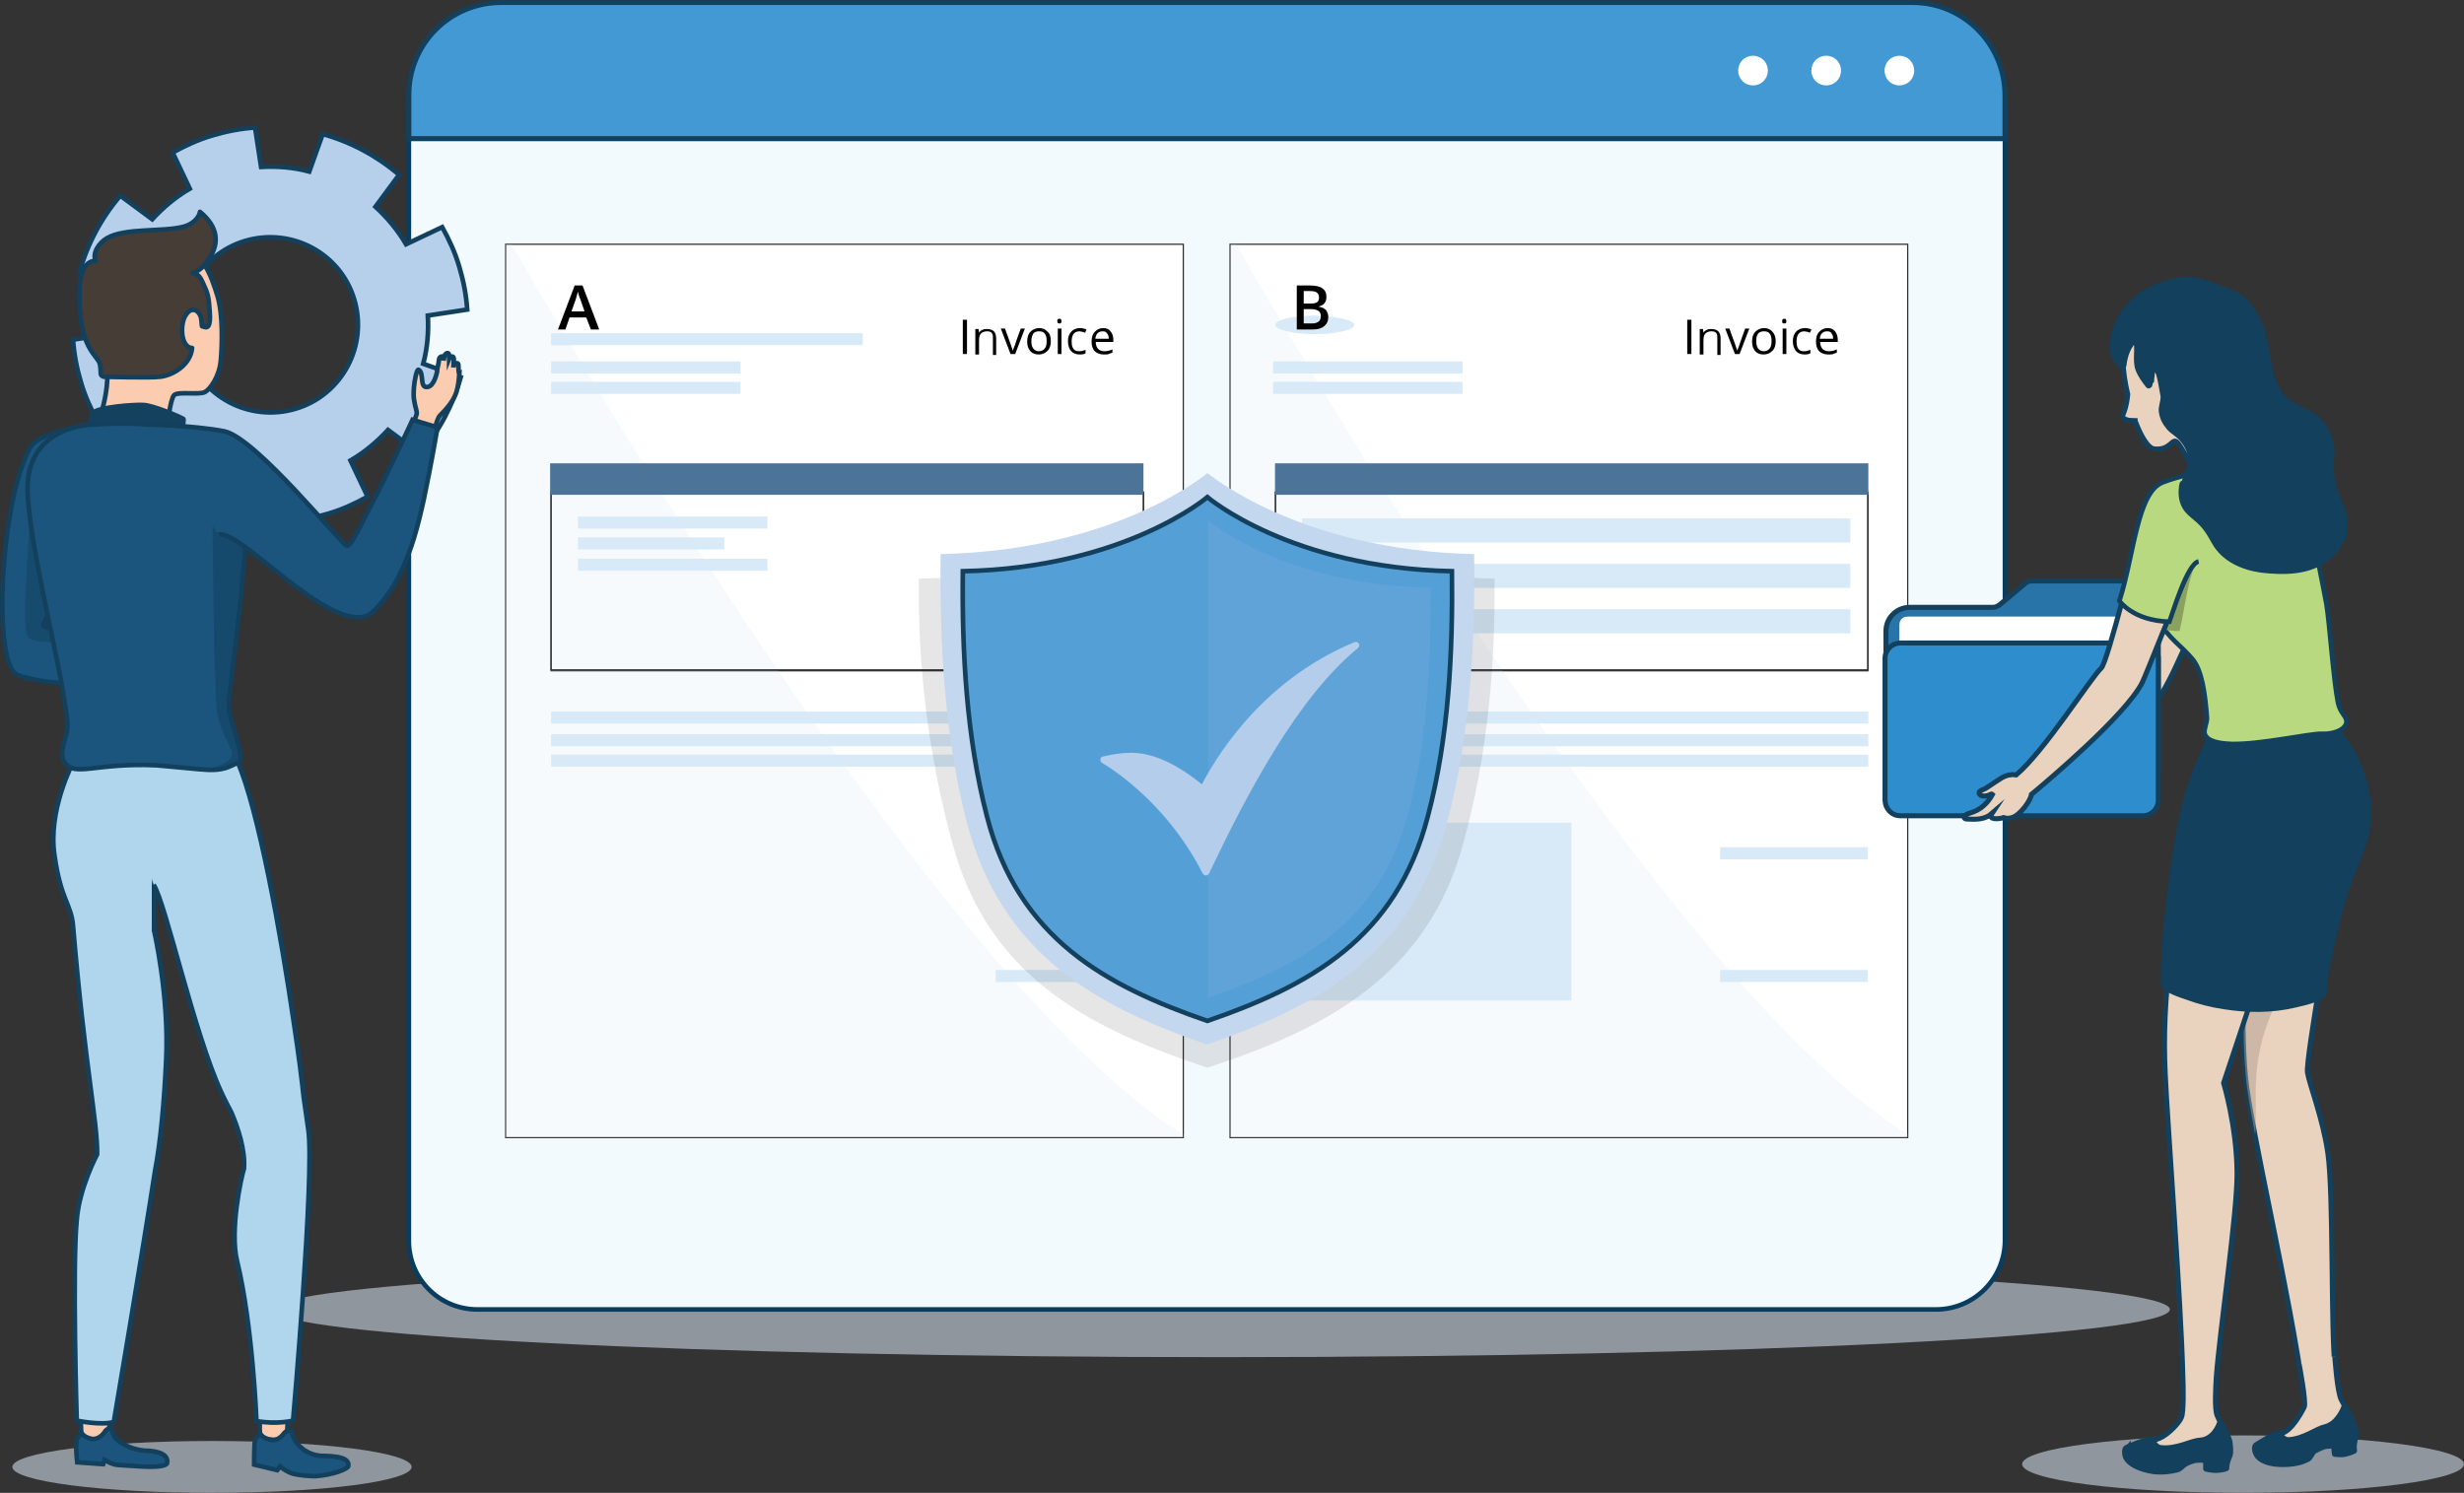 <?xml version="1.0" encoding="UTF-8" standalone="no"?>
<!-- Generator: Adobe Illustrator 23.0.0, SVG Export Plug-In . SVG Version: 6.00 Build 0)  -->

<svg
   xmlns:dc="http://purl.org/dc/elements/1.1/"
   xmlns:cc="http://creativecommons.org/ns#"
   xmlns:rdf="http://www.w3.org/1999/02/22-rdf-syntax-ns#"
   xmlns:svg="http://www.w3.org/2000/svg"
   xmlns="http://www.w3.org/2000/svg"
   xmlns:sodipodi="http://sodipodi.sourceforge.net/DTD/sodipodi-0.dtd"
   xmlns:inkscape="http://www.inkscape.org/namespaces/inkscape"
   version="1.1"
   id="Layer_1"
   x="0px"
   y="0px"
   viewBox="0 0 531.97 322.341"
   enable-background="new 0 0 532.1 322.4"
   xml:space="preserve"
   sodipodi:docname="upload_identitas.svg"
   width="531.97"
   height="322.341"
   inkscape:version="0.92.3 (2405546, 2018-03-11)"><rect x="0" y="0" width="531.97" height="322.341" fill="#333333" stroke="none"/><defs
   id="defs226" /><sodipodi:namedview
   pagecolor="#ffffff"
   bordercolor="#666666"
   borderopacity="1"
   objecttolerance="10"
   gridtolerance="10"
   guidetolerance="10"
   inkscape:pageopacity="0"
   inkscape:pageshadow="2"
   inkscape:window-width="1920"
   inkscape:window-height="1007"
   id="namedview224"
   showgrid="false"
   fit-margin-top="0"
   fit-margin-left="0"
   fit-margin-right="0"
   fit-margin-bottom="0"
   inkscape:zoom="1.1651946"
   inkscape:cx="260.5163"
   inkscape:cy="164.36646"
   inkscape:window-x="-9"
   inkscape:window-y="-9"
   inkscape:window-maximized="1"
   inkscape:current-layer="Layer_1" />

<g
   transform="translate(-57.43,-124.159)"
   id="g251"><g
     id="g134"><path
       style="opacity:0.55;fill:#dae7f6"
       inkscape:connector-curvature="0"
       d="m 525.9,406.9 c 0,5.7 -91.7,10.3 -204.8,10.3 -113.1,0 -204.8,-4.6 -204.8,-10.3 0,-5.7 91.7,-10.3 204.8,-10.3 113.1,0 204.8,4.6 204.8,10.3 z"
       id="path2-3" /><path
       style="fill:#f3fafe;stroke:#083d5f;stroke-miterlimit:10"
       inkscape:connector-curvature="0"
       stroke-miterlimit="10"
       d="M 475.4,406.9 H 160.5 c -8.2,0 -14.8,-6.6 -14.8,-14.8 V 148.6 c 0,-13.2 10.7,-23.9 23.9,-23.9 h 296.8 c 13.2,0 23.9,10.7 23.9,23.9 v 243.5 c -0.1,8.2 -6.7,14.8 -14.9,14.8 z"
       id="path4-5" /><path
       style="fill:#4399d4;stroke:#12405d;stroke-width:1.083;stroke-miterlimit:10"
       inkscape:connector-curvature="0"
       stroke-miterlimit="10"
       d="M 470.4,124.7 H 165.6 c -11,0 -19.9,8.9 -19.9,19.9 v 9.5 h 344.6 v -9.5 c -0.1,-11 -9,-19.9 -19.9,-19.9 z"
       id="path6-1" /><g
       id="g14-2"><path
         style="fill:#ffffff"
         inkscape:connector-curvature="0"
         d="m 439.1,139.4 c 0,1.8 -1.4,3.2 -3.2,3.2 -1.8,0 -3.2,-1.4 -3.2,-3.2 0,-1.8 1.4,-3.2 3.2,-3.2 1.8,0 3.2,1.4 3.2,3.2 z"
         id="path8-8" /><path
         style="fill:#ffffff"
         inkscape:connector-curvature="0"
         d="m 454.9,139.4 c 0,1.8 -1.4,3.2 -3.2,3.2 -1.8,0 -3.2,-1.4 -3.2,-3.2 0,-1.8 1.4,-3.2 3.2,-3.2 1.8,0 3.2,1.4 3.2,3.2 z"
         id="path10-0" /><path
         style="fill:#ffffff"
         inkscape:connector-curvature="0"
         d="m 470.7,139.4 c 0,1.8 -1.4,3.2 -3.2,3.2 -1.8,0 -3.2,-1.4 -3.2,-3.2 0,-1.8 1.4,-3.2 3.2,-3.2 1.8,0 3.2,1.4 3.2,3.2 z"
         id="path12-8" /></g><g
       id="g132"><g
         id="g130"><g
           id="g70"><rect
             style="fill:#ffffff;stroke:#2c2d2d;stroke-width:0.268;stroke-miterlimit:10"
             x="166.6"
             y="176.9"
             stroke-miterlimit="10"
             width="146.3"
             height="192.9"
             id="rect16-8" /><rect
             style="fill:#d8eaf8"
             x="176.4"
             y="196.1"
             width="67.3"
             height="2.6"
             id="rect18-1" /><rect
             style="fill:#d8eaf8"
             x="176.4"
             y="202.2"
             width="40.9"
             height="2.6"
             id="rect20-3" /><rect
             style="fill:#d8eaf8"
             x="176.4"
             y="206.6"
             width="40.9"
             height="2.6"
             id="rect22-0" /><rect
             style="fill:#d8eaf8"
             x="176.4"
             y="277.8"
             width="127.9"
             height="2.6"
             id="rect24-0" /><rect
             style="fill:#d8eaf8"
             x="176.4"
             y="282.7"
             width="127.9"
             height="2.6"
             id="rect26-0" /><rect
             style="fill:#d8eaf8"
             x="272.4"
             y="307.1"
             width="31.9"
             height="2.6"
             id="rect28-3" /><rect
             style="fill:#d8eaf8"
             x="272.4"
             y="333.6"
             width="31.9"
             height="2.6"
             id="rect30-4" /><rect
             style="fill:#d8eaf8"
             x="176.4"
             y="287.1"
             width="127.9"
             height="2.6"
             id="rect32-4" /><rect
             style="fill:#ffffff;stroke:#2c2d2d;stroke-width:0.267;stroke-miterlimit:10"
             x="176.4"
             y="230.5"
             stroke-miterlimit="10"
             width="127.9"
             height="38.5"
             id="rect34-8" /><g
             id="g50-6"><path
               style="fill:#010101"
               inkscape:connector-curvature="0"
               d="m 265.3,200.6 v -7.4 h 0.9 v 7.4 z"
               id="path36" /><path
               style="fill:#010101"
               inkscape:connector-curvature="0"
               d="M 271.8,200.6 V 197 c 0,-0.5 -0.1,-0.8 -0.3,-1 -0.2,-0.2 -0.5,-0.3 -1,-0.3 -0.6,0 -1,0.2 -1.3,0.5 -0.3,0.3 -0.4,0.8 -0.4,1.6 v 2.9 H 268 v -5.5 h 0.7 l 0.1,0.8 v 0 c 0.2,-0.3 0.4,-0.5 0.7,-0.6 0.3,-0.2 0.7,-0.2 1,-0.2 0.7,0 1.2,0.2 1.5,0.5 0.3,0.3 0.5,0.8 0.5,1.5 v 3.6 h -0.7 z"
               id="path38-3" /><path
               style="fill:#010101"
               inkscape:connector-curvature="0"
               d="m 275.6,200.6 -2.1,-5.5 h 0.9 l 1.2,3.3 c 0.3,0.8 0.4,1.3 0.5,1.5 v 0 c 0,-0.2 0.2,-0.5 0.4,-1.1 0.2,-0.6 0.6,-1.8 1.3,-3.7 h 0.9 l -2.1,5.5 z"
               id="path40" /><path
               style="fill:#010101"
               inkscape:connector-curvature="0"
               d="m 284.3,197.8 c 0,0.9 -0.2,1.6 -0.7,2.1 -0.5,0.5 -1.1,0.8 -1.9,0.8 -0.5,0 -0.9,-0.1 -1.3,-0.3 -0.4,-0.2 -0.7,-0.6 -0.9,-1 -0.2,-0.4 -0.3,-0.9 -0.3,-1.5 0,-0.9 0.2,-1.6 0.7,-2.1 0.5,-0.5 1.1,-0.8 1.9,-0.8 0.8,0 1.4,0.3 1.8,0.8 0.5,0.4 0.7,1.1 0.7,2 z m -4.2,0 c 0,0.7 0.1,1.2 0.4,1.6 0.3,0.4 0.7,0.6 1.2,0.6 0.5,0 1,-0.2 1.3,-0.6 0.3,-0.4 0.4,-0.9 0.4,-1.6 0,-0.7 -0.1,-1.2 -0.4,-1.6 -0.3,-0.4 -0.7,-0.5 -1.3,-0.5 -0.5,0 -1,0.2 -1.2,0.5 -0.2,0.4 -0.4,0.9 -0.4,1.6 z"
               id="path42" /><path
               style="fill:#010101"
               inkscape:connector-curvature="0"
               d="m 285.7,193.5 c 0,-0.2 0,-0.3 0.1,-0.4 0.1,-0.1 0.2,-0.1 0.4,-0.1 0.1,0 0.3,0 0.3,0.1 0,0.1 0.1,0.2 0.1,0.4 0,0.2 0,0.3 -0.1,0.4 -0.1,0.1 -0.2,0.1 -0.3,0.1 -0.1,0 -0.3,0 -0.4,-0.1 0,0 -0.1,-0.2 -0.1,-0.4 z m 0.9,7.1 h -0.8 v -5.5 h 0.8 z"
               id="path44" /><path
               style="fill:#010101"
               inkscape:connector-curvature="0"
               d="m 290.6,200.7 c -0.8,0 -1.4,-0.2 -1.9,-0.7 -0.4,-0.5 -0.7,-1.2 -0.7,-2.1 0,-0.9 0.2,-1.6 0.7,-2.1 0.4,-0.5 1.1,-0.8 1.9,-0.8 0.3,0 0.5,0 0.8,0.1 0.3,0.1 0.5,0.1 0.6,0.2 l -0.3,0.7 c -0.2,-0.1 -0.4,-0.1 -0.6,-0.2 -0.2,0 -0.4,-0.1 -0.6,-0.1 -1.1,0 -1.7,0.7 -1.7,2.2 0,0.7 0.1,1.2 0.4,1.6 0.3,0.4 0.7,0.5 1.2,0.5 0.5,0 0.9,-0.1 1.4,-0.3 v 0.7 c -0.1,0.2 -0.6,0.3 -1.2,0.3 z"
               id="path46" /><path
               style="fill:#010101"
               inkscape:connector-curvature="0"
               d="m 295.7,200.7 c -0.8,0 -1.5,-0.3 -1.9,-0.7 -0.5,-0.5 -0.7,-1.2 -0.7,-2.1 0,-0.9 0.2,-1.6 0.7,-2.1 0.5,-0.5 1,-0.8 1.8,-0.8 0.7,0 1.2,0.2 1.6,0.7 0.4,0.5 0.6,1.1 0.6,1.8 V 198 H 294 c 0,0.7 0.2,1.1 0.5,1.5 0.3,0.3 0.8,0.5 1.3,0.5 0.6,0 1.2,-0.1 1.8,-0.4 v 0.7 c -0.3,0.1 -0.6,0.2 -0.8,0.3 -0.2,0.1 -0.7,0.1 -1.1,0.1 z m -0.2,-5 c -0.4,0 -0.8,0.1 -1.1,0.4 -0.3,0.3 -0.4,0.7 -0.5,1.2 h 2.9 c 0,-0.5 -0.1,-0.9 -0.4,-1.2 -0.2,-0.3 -0.5,-0.4 -0.9,-0.4 z"
               id="path48" /></g><path
             style="opacity:0.2;fill:#d8eaf8"
             inkscape:connector-curvature="0"
             d="m 166.6,369.8 h 146.3 v -0.7 c -49.7,-30.9 -124,-155.8 -145,-192.2 h -1.4 v 192.9 z"
             id="path52" /><g
             id="g64"><rect
               style="fill:#d8eaf8"
               x="182.2"
               y="235.7"
               width="40.9"
               height="2.6"
               id="rect54" /><rect
               style="fill:#d8eaf8"
               x="182.2"
               y="244.8"
               width="40.9"
               height="2.6"
               id="rect56-1" /><rect
               style="fill:#d8eaf8"
               x="182.2"
               y="240.2"
               width="31.6"
               height="2.6"
               id="rect58-7" /><rect
               style="fill:none;stroke:#2c2d2d;stroke-width:0.268;stroke-miterlimit:10"
               x="176.4"
               y="230.4"
               stroke-miterlimit="10"
               width="127.9"
               height="38.4"
               id="rect60-2" /><rect
               style="fill:#4c7498"
               x="176.2"
               y="224.2"
               width="128.1"
               height="6.8"
               id="rect62-4" /></g><g
             id="g68"><path
               style="fill:#010101"
               inkscape:connector-curvature="0"
               d="m 185,195.3 -1,-2.6 h -3.6 l -0.9,2.6 h -1.6 l 3.6,-9.5 h 1.7 l 3.6,9.5 z m -1.4,-4 -0.9,-2.6 c -0.1,-0.2 -0.2,-0.4 -0.3,-0.8 -0.1,-0.4 -0.2,-0.6 -0.2,-0.8 -0.1,0.5 -0.3,1.1 -0.5,1.8 l -0.9,2.5 h 2.8 z"
               id="path66" /></g></g><g
           id="g128"><rect
             style="fill:#ffffff;stroke:#2c2d2d;stroke-width:0.268;stroke-miterlimit:10"
             x="323"
             y="176.9"
             stroke-miterlimit="10"
             width="146.3"
             height="192.9"
             id="rect72" /><rect
             style="fill:#d8eaf8"
             x="332.9"
             y="277.8"
             width="127.9"
             height="2.6"
             id="rect74-9" /><rect
             style="fill:#d8eaf8"
             x="332.9"
             y="282.7"
             width="127.9"
             height="2.6"
             id="rect76-2" /><rect
             style="fill:#d8eaf8"
             x="428.8"
             y="307.1"
             width="31.9"
             height="2.6"
             id="rect78-8" /><rect
             style="fill:#d8eaf8"
             x="428.8"
             y="333.6"
             width="31.9"
             height="2.6"
             id="rect80-5" /><rect
             style="fill:#d8eaf8"
             x="332.9"
             y="287.1"
             width="127.9"
             height="2.6"
             id="rect82-7" /><rect
             style="fill:#ffffff;stroke:#2c2d2d;stroke-width:0.267;stroke-miterlimit:10"
             x="332.8"
             y="230.5"
             stroke-miterlimit="10"
             width="127.9"
             height="38.5"
             id="rect84-5" /><g
             id="g100-6"><path
               style="fill:#010101"
               inkscape:connector-curvature="0"
               d="m 421.7,200.6 v -7.4 h 0.9 v 7.4 z"
               id="path86" /><path
               style="fill:#010101"
               inkscape:connector-curvature="0"
               d="M 428.2,200.6 V 197 c 0,-0.5 -0.1,-0.8 -0.3,-1 -0.2,-0.2 -0.5,-0.3 -1,-0.3 -0.6,0 -1,0.2 -1.3,0.5 -0.3,0.3 -0.4,0.8 -0.4,1.6 v 2.9 h -0.8 v -5.5 h 0.7 l 0.1,0.8 v 0 c 0.2,-0.3 0.4,-0.5 0.7,-0.6 0.3,-0.2 0.7,-0.2 1,-0.2 0.7,0 1.2,0.2 1.5,0.5 0.3,0.3 0.5,0.8 0.5,1.5 v 3.6 h -0.7 z"
               id="path88-2" /><path
               style="fill:#010101"
               inkscape:connector-curvature="0"
               d="m 432,200.6 -2.1,-5.5 h 0.9 l 1.2,3.3 c 0.3,0.8 0.4,1.3 0.5,1.5 v 0 c 0,-0.2 0.2,-0.5 0.4,-1.1 0.2,-0.6 0.6,-1.8 1.3,-3.7 h 0.9 l -2.1,5.5 z"
               id="path90" /><path
               style="fill:#010101"
               inkscape:connector-curvature="0"
               d="m 440.8,197.8 c 0,0.9 -0.2,1.6 -0.7,2.1 -0.5,0.5 -1.1,0.8 -1.9,0.8 -0.5,0 -0.9,-0.1 -1.3,-0.3 -0.4,-0.2 -0.7,-0.6 -0.9,-1 -0.2,-0.4 -0.3,-0.9 -0.3,-1.5 0,-0.9 0.2,-1.6 0.7,-2.1 0.5,-0.5 1.1,-0.8 1.9,-0.8 0.8,0 1.4,0.3 1.8,0.8 0.4,0.4 0.7,1.1 0.7,2 z m -4.2,0 c 0,0.7 0.1,1.2 0.4,1.6 0.3,0.4 0.7,0.6 1.2,0.6 0.5,0 1,-0.2 1.3,-0.6 0.3,-0.4 0.4,-0.9 0.4,-1.6 0,-0.7 -0.1,-1.2 -0.4,-1.6 -0.3,-0.4 -0.7,-0.5 -1.3,-0.5 -0.5,0 -1,0.2 -1.2,0.5 -0.3,0.4 -0.4,0.9 -0.4,1.6 z"
               id="path92" /><path
               style="fill:#010101"
               inkscape:connector-curvature="0"
               d="m 442.2,193.5 c 0,-0.2 0,-0.3 0.1,-0.4 0.1,-0.1 0.2,-0.1 0.4,-0.1 0.1,0 0.3,0 0.3,0.1 0,0.1 0.1,0.2 0.1,0.4 0,0.2 0,0.3 -0.1,0.4 -0.1,0.1 -0.2,0.1 -0.3,0.1 -0.1,0 -0.3,0 -0.4,-0.1 -0.1,0 -0.1,-0.2 -0.1,-0.4 z m 0.9,7.1 h -0.8 v -5.5 h 0.8 z"
               id="path94" /><path
               style="fill:#010101"
               inkscape:connector-curvature="0"
               d="m 447.1,200.7 c -0.8,0 -1.4,-0.2 -1.9,-0.7 -0.4,-0.5 -0.7,-1.2 -0.7,-2.1 0,-0.9 0.2,-1.6 0.7,-2.1 0.4,-0.5 1.1,-0.8 1.9,-0.8 0.3,0 0.5,0 0.8,0.1 0.3,0.1 0.5,0.1 0.6,0.2 l -0.3,0.7 c -0.2,-0.1 -0.4,-0.1 -0.6,-0.2 -0.2,0 -0.4,-0.1 -0.6,-0.1 -1.1,0 -1.7,0.7 -1.7,2.2 0,0.7 0.1,1.2 0.4,1.6 0.3,0.4 0.7,0.5 1.2,0.5 0.5,0 0.9,-0.1 1.4,-0.3 v 0.7 c -0.2,0.2 -0.7,0.3 -1.2,0.3 z"
               id="path96" /><path
               style="fill:#010101"
               inkscape:connector-curvature="0"
               d="m 452.1,200.7 c -0.8,0 -1.5,-0.3 -1.9,-0.7 -0.5,-0.5 -0.7,-1.2 -0.7,-2.1 0,-0.9 0.2,-1.6 0.7,-2.1 0.5,-0.5 1,-0.8 1.8,-0.8 0.7,0 1.2,0.2 1.6,0.7 0.4,0.5 0.6,1.1 0.6,1.8 v 0.5 h -3.8 c 0,0.7 0.2,1.1 0.5,1.5 0.3,0.3 0.8,0.5 1.3,0.5 0.6,0 1.2,-0.1 1.8,-0.4 v 0.7 c -0.3,0.1 -0.6,0.2 -0.8,0.3 -0.2,0.1 -0.7,0.1 -1.1,0.1 z m -0.2,-5 c -0.4,0 -0.8,0.1 -1.1,0.4 -0.3,0.3 -0.4,0.7 -0.5,1.2 h 2.9 c 0,-0.5 -0.1,-0.9 -0.4,-1.2 -0.1,-0.3 -0.5,-0.4 -0.9,-0.4 z"
               id="path98" /></g><path
             style="opacity:0.2;fill:#d8eaf8"
             inkscape:connector-curvature="0"
             d="m 323,369.8 h 146.3 v -0.7 C 419.6,338.2 345.3,213.3 324.3,176.9 H 323 Z"
             id="path102" /><g
             id="g116-9"><rect
               style="fill:none;stroke:#2c2d2d;stroke-width:0.268;stroke-miterlimit:10"
               x="332.8"
               y="230.4"
               stroke-miterlimit="10"
               width="127.9"
               height="38.4"
               id="rect104" /><rect
               style="fill:#d8eaf8"
               x="334.3"
               y="301.8"
               width="62.4"
               height="38.4"
               id="rect106" /><rect
               style="fill:#4c7498"
               x="332.7"
               y="224.2"
               width="128.1"
               height="6.8"
               id="rect108" /><rect
               style="fill:#d8eaf8"
               x="338.5"
               y="236.1"
               width="118.4"
               height="5.2"
               id="rect110" /><rect
               style="fill:#d8eaf8"
               x="338.5"
               y="245.9"
               width="118.4"
               height="5.2"
               id="rect112" /><rect
               style="fill:#d8eaf8"
               x="338.5"
               y="255.7"
               width="118.4"
               height="5.2"
               id="rect114" /></g><path
             style="fill:#d8eaf8"
             inkscape:connector-curvature="0"
             d="m 349.8,194.3 c 0,1.1 -3.8,2 -8.5,2 -4.7,0 -8.5,-0.9 -8.5,-2 0,-1.1 3.8,-2 8.5,-2 4.6,0.1 8.5,1 8.5,2 z"
             id="path118-6" /><g
             id="g122-0"><path
               style="fill:#010101"
               inkscape:connector-curvature="0"
               d="m 337.3,185.8 h 2.8 c 1.3,0 2.3,0.2 2.8,0.6 0.6,0.4 0.9,1 0.9,1.8 0,0.6 -0.1,1 -0.4,1.4 -0.3,0.4 -0.7,0.6 -1.2,0.7 v 0.1 c 0.7,0.1 1.2,0.4 1.5,0.7 0.3,0.4 0.5,0.9 0.5,1.5 0,0.9 -0.3,1.5 -0.9,2 -0.6,0.5 -1.4,0.7 -2.5,0.7 h -3.4 v -9.5 z m 1.6,3.9 h 1.5 c 0.7,0 1.1,-0.1 1.4,-0.3 0.3,-0.2 0.4,-0.6 0.4,-1.1 0,-0.4 -0.2,-0.8 -0.5,-1 -0.3,-0.2 -0.8,-0.3 -1.5,-0.3 h -1.3 z m 0,1.3 v 3 h 1.7 c 0.7,0 1.1,-0.1 1.5,-0.4 0.3,-0.2 0.5,-0.6 0.5,-1.2 0,-0.5 -0.2,-0.9 -0.5,-1.1 -0.3,-0.2 -0.9,-0.4 -1.5,-0.4 h -1.7 z"
               id="path120-1" /></g><rect
             style="fill:#d8eaf8"
             x="332.3"
             y="202.2"
             width="40.9"
             height="2.6"
             id="rect124" /><rect
             style="fill:#d8eaf8"
             x="332.3"
             y="206.6"
             width="40.9"
             height="2.6"
             id="rect126" /></g></g></g></g><g
     id="g190"><path
       style="fill:#ead3be;stroke:#12405d;stroke-width:1.083;stroke-miterlimit:10"
       inkscape:connector-curvature="0"
       stroke-miterlimit="10"
       d="m 534.3,254.5 c -4.1,4.9 -7.5,16.6 -11.7,21.5 -2.1,2.4 -17,15.3 -27,20.9 -0.5,-3 -6.8,-1.1 -4.6,-3.2 7,-6.3 19.2,-12.8 23.3,-24.4 2.7,-7.6 12.8,-24.6 12.8,-24.6"
       id="path136" /><g
       id="g144-8"><path
         style="fill:#2874a8;stroke:#12405d;stroke-width:1.083;stroke-miterlimit:10"
         inkscape:connector-curvature="0"
         stroke-miterlimit="10"
         d="m 464.5,290.7 h 58.9 v -36 c 0,-2.8 -2.3,-5.1 -5.1,-5.1 h -22.2 c -0.6,0 -1.1,0.2 -1.5,0.6 l -5.4,4.5 c -0.5,0.4 -1,0.6 -1.6,0.6 h -17.9 c -2.8,0 -5.1,2.3 -5.1,5.1 v 30.3 z"
         id="path138" /><path
         style="fill:#ffffff"
         inkscape:connector-curvature="0"
         d="m 469.2,285.7 h 48.6 c 1,0 1.7,-0.8 1.7,-1.7 v -25 c 0,-1 -0.8,-1.7 -1.7,-1.7 h -48.6 c -1,0 -1.7,0.8 -1.7,1.7 v 24.9 c 0,1 0.8,1.8 1.7,1.8 z"
         id="path140-8" /><path
         style="fill:#2e8dcc;stroke:#12405d;stroke-width:1.083;stroke-miterlimit:10"
         inkscape:connector-curvature="0"
         stroke-miterlimit="10"
         d="m 467.7,300.3 h 52.4 c 1.8,0 3.3,-1.5 3.3,-3.3 v -30.7 c 0,-1.8 -1.5,-3.3 -3.3,-3.3 h -52.4 c -1.8,0 -3.3,1.5 -3.3,3.3 V 297 c 0.1,1.9 1.5,3.3 3.3,3.3 z"
         id="path142-6" /></g><g
       style="opacity:0.55"
       id="g148"><path
         style="fill:#dae7f6"
         inkscape:connector-curvature="0"
         d="m 589.4,440.3 c 0,3.4 -21.4,6.2 -47.7,6.2 -26.4,0 -47.7,-2.8 -47.7,-6.2 0,-3.4 21.4,-6.2 47.7,-6.2 26.3,0 47.7,2.8 47.7,6.2 z"
         id="path146-4" /></g><path
       style="fill:#ead3be;stroke:#12405d;stroke-width:1.083;stroke-miterlimit:10"
       inkscape:connector-curvature="0"
       stroke-miterlimit="10"
       d="m 542.9,296.8 18.9,-15.5 c 0,0 8.5,11.9 5.1,23.3 -1.7,5.6 -3.8,8.3 -4.7,11 -0.9,2.5 -7,37.5 -6.6,40.1 0.4,2.6 3.3,9.8 4.4,17.4 1.3,9.1 0.6,38.7 1.6,46.6 1,7.9 -6.3,9.1 -6.7,6.4 -3.1,-22.8 -11.6,-58.3 -12.7,-69.6 -1.1,-11.5 -0.3,-32.2 0.7,-59.7 z"
       id="path150-8" /><g
       style="opacity:0.5"
       id="g154"><path
         style="fill:#af9e8f"
         inkscape:connector-curvature="0"
         d="m 542.5,319.2 7.9,18.8 c -3.5,5.7 -5.6,12.6 -5.9,19.5 -0.2,3.6 0.1,7.2 -0.1,10.8 0,0.3 -0.1,0.5 -0.1,0.8 -1,-5.4 -1.8,-9.8 -2,-12.6 -0.8,-8 -0.6,-20.8 -0.1,-37.2 0.1,-0.1 0.2,-0.1 0.3,-0.1 z"
         id="path152-0" /></g><path
       style="fill:#ead3be;stroke:#12405d;stroke-width:1.083;stroke-miterlimit:10"
       inkscape:connector-curvature="0"
       stroke-miterlimit="10"
       d="m 553.8,418.7 c 0,0 1.6,8.3 1.1,9.3 -0.5,1 -2.2,4.1 -3.9,5.2 -1.8,1.1 -5.9,2.5 -6.2,3 -0.3,0.5 -0.4,1.2 0.2,1.7 1.5,1.2 4,1.8 5.7,1.5 5.4,-0.8 6,-3.2 9.2,-3.6 0.5,-0.1 1.5,0.8 3.1,0 1.5,-0.8 2.3,-2.1 2.2,-3.5 -0.2,-2.3 -1.4,-4.2 -2.3,-5.9 -0.9,-1.7 -1.4,-9.4 -1.4,-9.4"
       id="path156" /><path
       style="fill:#12405d;stroke:#12405d;stroke-width:1.226;stroke-linecap:round;stroke-linejoin:round;stroke-miterlimit:10"
       inkscape:connector-curvature="0"
       stroke-miterlimit="10"
       d="m 544.6,438.2 c -0.4,-0.7 -0.5,-1.7 -0.1,-2 0.5,-0.3 2.4,-1.5 3.4,-2 1.1,-0.5 2.7,-0.9 2.1,-0.6 -0.6,0.3 0.5,1.5 1.5,1.5 3.4,-0.2 6,-2.4 7.9,-2.8 2.8,-0.7 4,-4 4.2,-4.5 0.5,0.3 1.7,3 2,3.9 0.2,0.8 0.6,2.1 0.4,2.9 -0.2,0.5 -0.5,1.6 -0.3,2.8 0,0 -0.6,0.4 -2,0.7 -0.9,0.2 -2.2,0 -2.2,0 l -0.2,-1.8 c 0,0 -0.8,0 -1.7,0.1 -1,0.2 -2.6,1.1 -2.7,1.2 -0.4,0.5 -0.7,1.3 -1.2,1.6 -1.4,0.7 -2.7,1 -4.5,1.1 -3.9,0.2 -6,-0.9 -6.6,-2.1 z"
       id="path158" /><path
       style="fill:#ead3be;stroke:#12405d;stroke-width:1.083;stroke-miterlimit:10"
       inkscape:connector-curvature="0"
       stroke-miterlimit="10"
       d="m 516.9,436.7 c 0.4,-0.4 4.7,-1.1 6.8,-2 1.9,-0.8 4.3,-3.4 4.7,-4.5 0.5,-1.1 0.4,-6.7 0.3,-9 -0.4,-16.2 -3.4,-55.7 -3.8,-65.1 -0.8,-16.4 1.4,-33.4 7.7,-59.8 l 23.6,-18.1 c 0,0 6.6,12.3 4.4,24 -1.3,6.8 -6.9,7.9 -7.9,10.5 -1,2.6 -15.2,45.3 -15.2,45.3 0,0 2.8,9.2 2.9,19.3 0.1,8.6 -3.8,34.6 -4.5,44.5 -0.1,1.9 -0.4,6.6 0.2,8 0.7,1.8 2.5,3.9 2.4,6.2 -0.1,1.3 -1,2.6 -2.7,3.1 -1.7,0.5 -2.6,-0.4 -3.2,-0.5 -3.3,-0.1 -4.2,2.1 -10,2.1 -1.8,0 -4.3,-1 -5.7,-2.4 -0.6,-0.4 -0.4,-1.1 0,-1.6 z"
       id="path160" /><path
       style="fill:#12405d;stroke:#12405d;stroke-width:1.226;stroke-linecap:round;stroke-linejoin:round;stroke-miterlimit:10"
       inkscape:connector-curvature="0"
       stroke-miterlimit="10"
       d="m 516.4,438.8 c -0.3,-0.7 -0.3,-1.8 0.1,-2 0.6,-0.3 2.6,-1.2 3.8,-1.5 1.2,-0.3 2.9,-0.5 2.3,-0.2 -0.7,0.2 0.3,1.6 1.3,1.7 3.5,0.4 6.5,-1.5 8.5,-1.6 3,-0.2 4.1,-3.3 4.3,-3.8 0.5,0.4 2,3.3 2.1,4.1 0.1,0.8 0.3,2.2 0,3 -0.2,0.5 -0.7,1.5 -0.7,2.7 0,0 -0.6,0.3 -2.2,0.4 -1,0 -2.2,-0.3 -2.2,-0.3 v -1.8 c 0,0 -0.8,-0.2 -1.8,-0.1 -1,0 -2.3,0.6 -2.9,1 -0.5,0.4 -1,1 -1.6,1.1 -1.7,0.4 -2.9,0.5 -4.7,0.4 -3.7,-0.5 -5.8,-1.9 -6.3,-3.1 z"
       id="path162-4" /><g
       id="g170-0"><path
         style="fill:#12405d"
         inkscape:connector-curvature="0"
         d="m 561,280 c 6,6.2 9.9,15.1 7.7,25 -0.6,2.6 -3.9,9.6 -4.5,12.2 -1.5,5.9 -4.1,14.6 -4.6,21.5 -9.3,5.6 -27.1,3.5 -34.7,-1.9 -0.2,-8.4 0.6,-14.9 2.2,-26.3 2.4,-17.2 5.3,-21.1 7.9,-28 0.3,-1.2 0.3,-3.7 0.6,-5.1"
         id="path164-4" /><g
         id="g168"><path
           style="fill:#12405d"
           inkscape:connector-curvature="0"
           d="m 560.7,280.3 c 4.4,4.8 7.6,10.8 8.1,17.4 0.4,5.4 -1.3,9.8 -3.3,14.6 -1.8,4.4 -2.9,9.1 -4.1,13.7 -0.7,2.9 -1.4,5.9 -1.9,8.9 -0.1,0.8 -0.1,2.4 -0.4,3.2 -0.6,1.3 -2.6,1.7 -3.9,2.1 -5,1.6 -10.6,1.7 -15.8,1 -2.5,-0.3 -5,-0.8 -7.4,-1.6 -1.2,-0.4 -2.4,-0.8 -3.6,-1.4 -0.7,-0.3 -2.4,-0.9 -2.9,-1.6 -0.5,-0.7 -0.2,-2.4 -0.2,-3.3 0,-1.4 0.1,-2.7 0.1,-4.1 0.1,-2.6 0.4,-5.2 0.6,-7.7 0.7,-6.7 1.6,-13.4 3,-20 0.9,-4.2 2.1,-8.4 3.7,-12.4 0.6,-1.5 1.3,-3 1.9,-4.5 0.9,-2.3 0.9,-4.5 1.3,-7 0.1,-0.7 -1,-1 -1.1,-0.3 -0.4,2.3 -0.3,4.5 -1.2,6.6 -0.6,1.6 -1.3,3.1 -2,4.7 -1.7,4.1 -2.9,8.3 -3.8,12.6 -1.4,6.7 -2.3,13.5 -3,20.4 -0.3,2.8 -0.5,5.6 -0.7,8.4 -0.1,1.4 -0.1,2.7 -0.1,4.1 0,0.9 -0.3,2.4 0.2,3.2 0.8,1.3 3.8,2.2 5.2,2.7 2.7,1 5.5,1.7 8.3,2.1 5.1,0.8 10.4,0.8 15.4,-0.4 1.6,-0.4 5.3,-1.1 6.4,-2.5 0.4,-0.5 0.3,-1.2 0.3,-1.9 0.2,-2.1 0.6,-4.2 1,-6.2 1.2,-5.6 2.4,-11.5 4.5,-16.8 2.3,-5.8 4.5,-10.9 3.9,-17.4 -0.7,-6.5 -3.9,-12.4 -8.4,-17 0.1,-0.4 -0.3,0.1 -0.1,0.4 z"
           id="path166-4" /></g></g><path
       style="fill:#b9d980;stroke:#12405d;stroke-miterlimit:10"
       inkscape:connector-curvature="0"
       stroke-miterlimit="10"
       d="m 535.7,223.6 c -1.5,0.5 -0.9,4 -2.4,4.5 -1.1,0.4 -3.2,-0.1 -4.2,0.4 -5.2,2.9 -3.9,8.8 -4.5,16.1 -2.2,5.6 -2.8,10.6 -1,13.7 2.2,3.9 4.5,5 7.2,8.2 2,2.4 2.7,7.3 3.1,12.6 0.1,0.9 -0.7,2.5 -0.5,3.4 0.4,1.7 3,2.2 5.9,2.3 6.6,0.1 16.7,-2.3 19.6,-2.2 2.8,0.1 5.4,-1.2 5.1,-2.9 -0.2,-1.1 -1.3,-1.6 -1.8,-3.8 -1,-4.9 -1.8,-17.1 -2.5,-21.3 -2,-10.6 -3.5,-18.5 -7.8,-28.3"
       id="path172-2" /><path
       style="fill:#8ba25f"
       inkscape:connector-curvature="0"
       d="m 520.7,249.1 c 1.6,-2.8 3.8,-5.4 6,-7.9 l 5.7,2.5 c -2.7,5.1 -3.1,11.1 -4.4,16.7 -1.3,0.1 -3.3,-0.3 -3.3,-0.3 -0.6,-0.9 -0.3,-0.5 -1.1,-1.7 -1.1,-2.1 -2.7,-5.6 -2.9,-9.3 z"
       id="path174" /><path
       style="fill:#ead3be;stroke:#12405d;stroke-width:1.083;stroke-miterlimit:10"
       inkscape:connector-curvature="0"
       stroke-miterlimit="10"
       d="m 516.8,209.3 c -0.6,-2.5 -1,-5.1 -1,-7.3 0.2,-4.2 0.7,-10.3 7.7,-12.8 7,-2.5 14.7,-1 17,4 2.3,5 1.8,12.7 2.1,16.8 0.3,4.1 3.3,9 3.3,9 l -15.1,6.5 c 0,0 -2.5,-5.4 -3.5,-6 -1,-0.6 -1.4,1.9 -4.7,1.6 -1.4,-0.1 -2.9,-2.7 -4.1,-5.8 0,-0.1 -0.1,-0.2 -0.1,-0.3 -0.7,0 -1.6,-0.1 -1.8,-0.2 -1,-0.3 -1,-0.8 -0.7,-1.4 0.6,-1.5 0.8,-3 0.9,-4.1 z"
       id="path176" /><path
       style="fill:#ead3be;stroke:#12405d;stroke-width:1.083;stroke-miterlimit:10"
       inkscape:connector-curvature="0"
       stroke-miterlimit="10"
       d="m 519.2,240 c 0,0 -6.7,27 -8.1,28.4 -2.2,2 -12.4,18.1 -18.4,23.1 -0.3,0 -0.6,-0.1 -0.7,-0.1 -1.3,0.1 -2,0.4 -3,1.1 -1,0.6 -1.9,1.3 -2.9,1.9 -0.3,0.2 -1.4,0.5 -1.4,0.9 0,0.4 0.5,0.9 1.5,0.7 0.9,-0.1 1.1,-0.6 1.4,-0.3 -1.1,2 -2.7,3.4 -4.8,4 -1.5,0.4 -1.6,1.2 -0.9,1.3 2.1,0.1 4,0.2 5.6,-1.2 -1,1.5 1.6,1.2 2.5,0.9 0.6,0.2 1.2,0.2 1.8,0 1.8,-0.5 4.1,-3.8 4.2,-5 3.5,-2.9 20.3,-17.1 23.9,-24.1 1,-2 7.6,-19.1 10.1,-24.2 z"
       id="path178" /><path
       style="fill:#b9d980;stroke:#12405d;stroke-miterlimit:10"
       inkscape:connector-curvature="0"
       stroke-miterlimit="10"
       d="m 532.1,245.4 c -2.5,0.5 -5.7,11.5 -6.3,13 -7.9,-0.2 -10.8,-4.5 -10.8,-4.5 3.2,-9.9 3.8,-23.5 9.4,-25.6 5.7,-2.2 11.2,-2.2 15.6,-6.6"
       id="path180" /><g
       id="g188"><path
         style="fill:#12405d"
         inkscape:connector-curvature="0"
         d="m 528.9,228.8 c 0.4,-1.5 1.5,-2.7 1.8,-4.2 0.2,-1.4 0,-3.3 -0.8,-4.5 -0.5,-0.8 -1.3,-1.3 -2,-1.8 -3.2,-2.5 -4.2,-4.5 -3.2,-8.3 0.3,-1.2 0.7,-2.5 0.5,-3.7 -0.1,-1.1 -0.3,-2.3 -1.6,-2.5 -0.9,-0.1 -1.4,0.1 -1.7,0.8 -0.2,0.5 0.2,4.1 -1,2.1 -1.1,-2 -2.2,-2.1 -2.1,-6.6 0,-0.5 0.2,-2.7 -0.1,-3 -2.1,1.5 -2.7,4.1 -2.9,6.1 -1.6,-0.7 -2,-2.9 -2,-3.8 0,-1.8 0.2,-3.1 0.8,-4.5 2.7,-5.9 5.6,-6.9 8.1,-8 2.4,-1 4.8,-2 7.4,-2 2.6,0.1 5.8,0.8 6.5,2.8 3.6,-0.9 5.6,2.2 6.5,3.3 1.2,1.6 2.1,3.4 2.8,5.3 0.9,2.8 1.1,5.8 1.8,8.7 0.6,2.3 1.6,4.8 3.4,6.4 1.7,1.6 4.2,1.7 6.1,3.2 2.4,1.8 3.7,4.9 3.6,7.9 -0.1,3 -1.7,6.3 0.1,9.1 0.6,0.9 1.4,1.6 2,2.5 1.3,2.1 1.2,5 -0.1,7.1 -1.3,2.1 -3.8,4.6 -6.2,5.3 -2.4,0.7 -4.2,1.1 -6.7,0.9 -4.3,-0.2 -8,0 -12.6,-3.9 -2.6,-2.2 -0.9,-3.5 -3.4,-5.8 -1.4,-1.3 -3.4,-2 -4.4,-3.7 -0.8,-1.4 -1,-3.2 -0.7,-4.8 0.1,-0.3 0.1,-0.3 0.1,-0.4 z"
         id="path182" /><g
         id="g186"><path
           style="fill:#12405d"
           inkscape:connector-curvature="0"
           d="m 529.4,229.1 c 1.5,-3.4 3.2,-6.7 0.5,-10 -1.2,-1.5 -3.1,-2.2 -4,-4 -1.3,-2.3 -0.2,-4.4 0,-6.8 0.1,-1.2 0.4,-3.4 -0.6,-4.5 -1.7,-1.9 -2.7,-0.3 -4,0.6 -0.6,0.4 0.2,2.5 -0.9,-0.1 -1.1,-2.5 -0.1,-5 -0.8,-7.4 -0.2,-0.6 -0.9,-0.7 -1.3,-0.3 -2,1.8 -2.7,3.8 -3.2,6.4 0.4,-0.2 0.8,-0.3 1.2,-0.5 -5,-3.5 1.1,-11.7 4.6,-13.8 3.7,-2.2 12.1,-5.3 15.1,-0.6 0.1,0.2 0.4,0.4 0.7,0.4 9.7,-1.3 8.7,15.7 11.9,21.1 1.2,2 2.6,3.1 4.7,4 3.9,1.9 6.8,4 6.7,8.9 0,2 -0.9,4.1 -0.7,6.1 0.4,4.9 6.1,9.2 1.3,14.1 -3.5,3.6 -8.3,4 -13.1,3.6 -2.5,-0.2 -4.7,-0.5 -7,-1.8 -2.7,-1.5 -2.9,-3 -4.4,-5.4 -2.1,-3.4 -7.5,-5.3 -6.4,-10.1 0.3,-1.1 -1.4,-1.5 -1.7,-0.5 -0.4,1.8 -0.3,3.9 0.7,5.5 0.6,1 1.4,1.6 2.2,2.3 2.1,1.7 2.8,2.9 4.1,5.2 2.1,3.8 6.3,5.7 10.5,6.3 5.1,0.6 11,0.6 15.1,-3 3.7,-3.3 4.6,-7 2.8,-11.5 -1.3,-3 -2.2,-5.8 -2.1,-9.2 0,-1.1 0.3,-2.2 0.1,-3.4 -0.3,-2.4 -1.4,-4.7 -3.2,-6.4 -2.6,-2.4 -6.2,-2.5 -8.3,-5.8 -2.5,-3.9 -2.1,-9.1 -3.6,-13.3 -1.2,-3.4 -3.5,-7.3 -7.1,-8.5 -3.5,-1.2 -6.8,-3.2 -10.9,-2.7 -4.8,0.6 -10,3.2 -12.8,7.3 -2.4,3.5 -4.4,9.5 -0.2,12.4 0.4,0.3 1.1,0 1.2,-0.5 0.3,-2.3 0.9,-4.1 2.7,-5.7 -0.4,-0.1 -0.9,-0.2 -1.3,-0.3 0.7,2.2 -0.2,4.7 0.6,6.9 0.5,1.3 1.4,2.6 2.3,3.7 0.2,0.2 0.5,0.3 0.7,0.2 1,-0.4 0.3,-0.8 1,-1.4 0,-0.4 0,-0.8 0.1,-1.1 0,-2 0.5,-0.5 1.3,4.3 0,1.1 -0.5,2.1 -0.4,3.2 0.2,1.6 0.8,2.7 1.8,3.9 0.9,1 2.2,1.6 3,2.7 2.7,3.4 1.1,5.8 -0.1,9.1 -0.1,0.6 0.9,1 1.2,0.4 z"
           id="path184" /></g></g></g><g
     id="g205"><g
       id="g200"><path
         style="opacity:0.1;fill:#010101"
         inkscape:connector-curvature="0"
         d="m 380.1,249.1 c -39.8,-0.8 -61.9,-17.4 -61.9,-17.4 v 0 c 0,0 -22.6,16.7 -62.4,17.4 -0.2,19.1 2,38.1 7.4,57.7 7.9,28.6 29.9,39.6 54.9,47.9 v 0 c 25.1,-8.2 47.5,-19.7 55.2,-48.3 5.2,-18.6 7,-38.2 6.8,-57.3 z"
         id="path192" /><path
         style="fill:#c3d7ef"
         inkscape:connector-curvature="0"
         d="m 375.7,243.8 c -38,-0.8 -57.5,-17.5 -57.6,-17.5 v 0 c 0,0 -19.5,16.7 -57.6,17.5 -0.2,19.2 0.8,39.1 5.6,57.7 7.5,28.7 27.9,39.9 51.9,48.2 v 0 c 24,-8.3 44.4,-19.4 51.9,-48.2 5,-18.6 6,-38.5 5.8,-57.7 z"
         id="path194" /><path
         style="fill:#559fd7;stroke:#12405d;stroke-miterlimit:10"
         inkscape:connector-curvature="0"
         stroke-miterlimit="10"
         d="m 370.9,247.5 c -34.9,-0.7 -52.8,-16 -52.8,-16 v 0 c 0,0 -17.9,15.3 -52.8,16 -0.2,17.6 0.8,35.9 5.2,52.9 6.8,26.4 25.6,36.6 47.6,44.2 v 0 c 22,-7.6 40.8,-17.8 47.6,-44.2 4.5,-17 5.4,-35.3 5.2,-52.9 z"
         id="path196" /><path
         style="opacity:0.5;fill:#6ca8db"
         inkscape:connector-curvature="0"
         d="m 366.3,251.1 c -31.8,-0.6 -48.1,-14.6 -48.1,-14.6 v 103.1 c 20.1,-6.9 37.2,-16.2 43.4,-40.3 4,-15.5 4.8,-32.2 4.7,-48.2 z"
         id="path198" /></g><g
       id="XMLID_2_"><path
         style="fill:#b3cdeb"
         inkscape:connector-curvature="0"
         d="m 317.8,313.2 c -0.3,0 -0.5,-0.2 -0.7,-0.4 -8.3,-16.4 -21.6,-23.8 -21.7,-23.9 -0.3,-0.1 -0.4,-0.4 -0.4,-0.8 0,-0.3 0.3,-0.6 0.6,-0.6 2.1,-0.5 4.1,-0.8 6.1,-0.8 5.3,0 10.8,3.2 15.2,6.8 2.3,-4.2 11.9,-22 33,-30.7 0.3,-0.1 0.7,0 0.9,0.3 0.2,0.3 0.1,0.7 -0.2,1 -13,10.6 -24,31.5 -32.1,48.6 -0.1,0.3 -0.4,0.5 -0.7,0.5 0,0 0,0 0,0 z"
         id="path202" /></g></g><g
     id="g249"><path
       style="fill:#b6d0ec;stroke:#12405d;stroke-miterlimit:10"
       inkscape:connector-curvature="0"
       stroke-miterlimit="10"
       d="m 81.7,196.2 -8.5,1.3 c 0.2,3.1 0.8,6.2 1.7,9.2 0.9,3.1 2.2,5.9 3.7,8.6 l 7.8,-3.7 c 1.8,3.1 4.1,5.8 6.6,8.1 l -5.1,6.9 c 4.8,4.1 10.4,7.1 16.5,8.8 l 2.9,-8.1 c 3.3,0.9 6.8,1.2 10.4,1 l 1.3,8.5 c 3.1,-0.2 6.2,-0.8 9.2,-1.7 3.1,-0.9 5.9,-2.2 8.6,-3.7 l -3.7,-7.8 c 3.1,-1.8 5.8,-4.1 8.1,-6.6 l 6.9,5.1 c 4.1,-4.8 7.1,-10.4 8.8,-16.5 l -8.1,-2.9 c 0.9,-3.3 1.2,-6.8 1,-10.4 l 8.5,-1.3 c -0.2,-3.1 -0.8,-6.2 -1.7,-9.2 -0.9,-3.1 -2.2,-5.9 -3.7,-8.6 l -7.8,3.7 c -1.8,-3.1 -4.1,-5.8 -6.6,-8.1 l 5.1,-6.9 c -4.8,-4.1 -10.4,-7.1 -16.5,-8.8 l -2.9,8.1 c -3.3,-0.9 -6.8,-1.2 -10.4,-1 l -1.3,-8.5 c -3.1,0.2 -6.2,0.8 -9.2,1.7 -3.1,0.9 -5.9,2.2 -8.6,3.7 l 3.7,7.8 c -3.1,1.8 -5.8,4.1 -8.1,6.6 l -6.9,-5.1 c -4.1,4.8 -7.1,10.4 -8.8,16.5 l 8.1,2.9 c -0.8,3.4 -1.2,6.9 -1,10.4 z m 16,3.6 c -3,-10 2.6,-20.6 12.6,-23.6 10,-3 20.6,2.6 23.6,12.6 3,10 -2.6,20.6 -12.6,23.6 -10,3 -20.6,-2.6 -23.6,-12.6 z"
       id="path207-6" /><g
       style="opacity:0.55"
       id="g211"><path
         style="fill:#dae7f6"
         inkscape:connector-curvature="0"
         d="m 60.1,440.9 c 0,3.1 19.3,5.6 43.1,5.6 23.8,0 43.1,-2.5 43.1,-5.6 0,-3.1 -19.3,-5.6 -43.1,-5.6 -23.8,0 -43.1,2.5 -43.1,5.6 z"
         id="path209-2" /></g><g
       id="g217"><path
         style="fill:#fcccb1;stroke:#12405d;stroke-miterlimit:10"
         inkscape:connector-curvature="0"
         stroke-miterlimit="10"
         d="m 81.6,426.5 c 0,0 -0.5,6 -0.8,7.5 -0.2,1.5 -5.1,1.3 -5.6,0.5 -0.5,-0.8 -0.3,-7.8 -0.3,-7.8"
         id="path213-9" /><path
         style="fill:#1b557d;stroke:#12405d;stroke-miterlimit:10"
         inkscape:connector-curvature="0"
         stroke-miterlimit="10"
         d="m 73.9,435.7 c -0.1,1.6 0.2,4.2 0.2,4.2 l 5.6,0.4 0.3,-0.9 c 0,0 1.7,1.1 3.2,1.1 l 4.7,0.3 c 3.5,0.2 5.4,-0.1 5.6,-0.7 0.5,-2.5 -3.6,-2.7 -4.7,-2.7 -3.1,-0.2 -6.3,-1.9 -6.9,-3.5 -0.5,-1.2 -0.2,-1.4 -0.9,-1.3 0,0 -0.6,0.1 -1,0.8 -0.7,1 -1.8,1.7 -3,1.4 -0.7,-0.2 -1.4,-0.5 -1.8,-1 -0.1,0 -1.2,0.3 -1.3,1.9 z"
         id="path215-3" /></g><g
       id="g223"><path
         style="fill:#fcccb1;stroke:#12405d;stroke-miterlimit:10"
         inkscape:connector-curvature="0"
         stroke-miterlimit="10"
         d="m 119.6,428.4 c 0,0 0,4.2 -0.3,5.7 -0.3,1.5 -5.1,1 -5.6,0.2 -0.5,-0.9 0.1,-7.8 0.1,-7.8"
         id="path219" /><path
         style="fill:#1b557d;stroke:#12405d;stroke-miterlimit:10"
         inkscape:connector-curvature="0"
         stroke-miterlimit="10"
         d="m 112.4,435.8 c -0.1,1.6 -0.1,4.6 -0.1,4.6 l 5,1.2 0.6,-0.8 c 0,0 1.4,1.2 2.9,1.6 1.1,0.3 3.5,0.5 4.7,0.5 4.1,-0.3 6.9,-1.6 7.1,-2.1 0.6,-2.5 -4.9,-2.2 -6,-2.3 -3.2,-0.3 -5.3,-2.5 -5.9,-4.2 -0.4,-1.2 -0.2,-1.4 -0.9,-1.3 0,0 -0.6,0.1 -1.1,0.7 -0.7,1 -1.9,1.7 -3.1,1.3 -0.7,-0.2 -1.4,-0.5 -1.9,-1.1 0,0 -1.2,0.3 -1.3,1.9 z"
         id="path221" /></g><path
       style="fill:#1b557d;stroke:#12405d;stroke-miterlimit:10"
       inkscape:connector-curvature="0"
       stroke-miterlimit="10"
       d="m 89.9,260.2 c -0.5,-0.6 -0.8,6.1 -7.5,9.5 -6.8,3.4 -17.7,1.6 -21.2,0.2 -5.5,-2.2 -3.7,-37.6 2.7,-49 1.5,-2.7 7.3,-4 10.9,-4.7 1,9.6 -2.7,33 -8.1,42.9 0.2,1.9 23.2,1.1 23.2,1.1 z"
       id="path225" /><g
       style="opacity:0.5"
       id="g229"><path
         style="fill:#13415e"
         inkscape:connector-curvature="0"
         d="m 63.4,261.7 c -1.6,-2.2 0.8,-26.8 0.7,-30.6 l 7.6,13.7 c -1.4,5.6 4.3,15.5 11,15.5 l 1,1.4 c -4.1,0.9 -18.7,2.2 -20.3,0 z"
         id="path227" /></g><path
       style="fill:#afd6ed;stroke:#12405d;stroke-miterlimit:10"
       inkscape:connector-curvature="0"
       stroke-miterlimit="10"
       d="m 90.7,325.1 v -9.9 l 2.9,-27.7 -20.4,1.3 c 0,0 -5.5,10.3 -4,20.1 1.4,9.8 3.6,10.4 4,15.2 2.5,29.9 5.3,42.4 5.2,49.3 v 0 c 0,0 -3.9,7.3 -4.4,14.2 -1,10 0,43.3 0,43.3 0,0 5.2,1.1 8,0.3 0,0 6.3,-37.2 8.9,-54.2 0,0 0,0 0,0 1.2,-6.2 2,-15.1 2.4,-23.8 0.7,-14 -2.6,-28.1 -2.6,-28.1 z"
       id="path231" /><path
       style="fill:#afd6ed;stroke:#12405d;stroke-miterlimit:10"
       inkscape:connector-curvature="0"
       stroke-miterlimit="10"
       d="m 90.6,315.2 c 2.6,4 8.7,32.1 14.6,44.8 v 0 c 0,0 0,0 0,0 0.7,1.6 1.5,3 2.2,4.4 1.4,3.3 3,8 2.7,12.1 -0.6,1.8 -3.1,13.3 -1.5,19.9 3.4,14 4.2,34.6 4.2,34.6 4.5,0.8 7.9,-0.1 7.9,-0.1 0,0 4.7,-53.4 3.3,-62.8 -0.2,-1.6 -0.6,-4.1 -1,-7 0,0 0,0 0,0 -0.4,-3.8 -1.1,-9.4 -2.1,-15.9 0,0 0,0 0,0 0,0 0,0 0,0 -2.8,-19.3 -7.7,-46.4 -12.2,-56.6 L 82.5,286"
       id="path233" /><path
       style="fill:#fcccb1;stroke:#12405d;stroke-miterlimit:10"
       inkscape:connector-curvature="0"
       stroke-miterlimit="10"
       d="m 79.5,212.6 c 0,0 1.7,-5.6 0.9,-9.8 -0.7,-4.1 -3.2,-11.6 -2.3,-17.2 0.9,-5.6 8,-10.3 15.4,-9.5 7.5,0.7 9.6,7.9 10.9,12 1.2,4.1 1,10.5 0.7,13.9 -0.3,3.4 -2.2,6.1 -3.4,6.8 -1.2,0.7 -5.9,-0.2 -6.7,0.7 -0.8,0.9 -1.4,6.2 -1.4,6.2"
       id="path235" /><path
       style="fill:#13415e"
       inkscape:connector-curvature="0"
       d="m 76.2,217.3 c 0,0 0.1,-3.3 1.2,-4.5 1.1,-1.2 8.7,-1.8 11,-1.7 2.3,0.1 8.1,2.6 8.9,3.1 0.8,0.5 -0.5,3.8 -0.5,3.8 z"
       id="path237" /><path
       style="fill:#463d37;stroke:#12405d;stroke-linecap:round;stroke-linejoin:round;stroke-miterlimit:10"
       inkscape:connector-curvature="0"
       stroke-miterlimit="10"
       d="m 79.8,205.5 c 0,0 10.2,0.3 12.3,0 2.9,-0.4 6.5,-2.7 6.8,-6.2 -2.5,-0.1 -2.7,-5.3 -1.3,-7.2 1.3,-2 3.1,-0.8 3.3,1.1 0.2,1.9 0,1.3 0.5,1.5 0.7,0.3 1.6,0.3 1.3,-3.3 -0.2,-3.1 -0.4,-3.9 -1.4,-6 -0.9,-2.1 -1.4,-2 -2.3,-2.3 0.9,-0.4 1.9,-0.5 3.7,-3.3 2.1,-3.2 1.8,-6.7 -2.1,-9.9 -0.1,0.9 -1.2,2.6 -3.5,3.2 -4.5,1.2 -12.7,0.2 -16.6,2.5 -1.7,1 -3.2,3.2 -2.4,4.9 0,0 -3.3,-0.5 -3.5,6 -0.4,13.1 4,14.3 4.4,16.3 0.4,2.1 -0.2,2.3 0.8,2.7 z"
       id="path239" /><path
       style="fill:#1b557d;stroke:#12405d;stroke-miterlimit:10"
       inkscape:connector-curvature="0"
       stroke-miterlimit="10"
       d="m 108.9,288.8 c -1,0.4 -1.8,0.9 -2.8,1.2 -2.4,0.7 -4.9,0.3 -7.3,0.1 -2.5,-0.2 -5,-0.5 -7.6,-0.7 -13.2,-0.6 -17.7,2.6 -19.8,-0.6 -0.4,-0.6 -0.7,-1.5 -0.5,-2.7 0.5,-2.9 1.4,-3.9 1,-6.8 -0.3,-2.4 -0.8,-5.4 -1.4,-8.7 -2.2,-11.5 -6.5,-29.2 -7.1,-39.8 -0.8,-15.2 14.6,-15 14.6,-15 22.6,-1.4 31.1,5.1 32.3,14.8 0.1,0.7 0.1,1.4 0.2,2.2 0.6,10 -2.3,30.8 -3.7,42.9 -0.4,3.4 4,12.4 2.1,13.1 z"
       id="path241" /><path
       style="opacity:0.5;fill:#13415e"
       inkscape:connector-curvature="0"
       d="m 108.7,289.3 c -0.9,0.8 -3.7,1 -7.6,0.7 3.5,0.3 7.1,-1.9 6.3,-3.7 -0.8,-1.8 -2.9,-5.7 -3.2,-9 -0.9,-12.2 -0.7,-46.8 -1.2,-46.2 0.5,1.1 3.1,3.3 7.5,4.3 0.1,10.1 -2.8,27.3 -3.5,38.6 -0.6,11.2 5.3,12.2 1.7,15.3 z"
       id="path243" /><path
       style="fill:#fcccb1;stroke:#12405d;stroke-miterlimit:10"
       inkscape:connector-curvature="0"
       stroke-miterlimit="10"
       d="m 156.4,202.9 c -0.1,-0.6 -0.8,-0.3 -1,0.2 0,0.1 -0.1,0.2 -0.1,0.4 0.1,-1 0.1,-1.8 0.1,-2 -0.1,-0.6 -0.8,-0.4 -1,0.1 0,-0.4 0,-0.7 0,-0.8 -0.1,-0.7 -0.8,-0.4 -1,0.2 0,0.1 -0.1,0.5 -0.2,1 0,-0.3 0,-0.5 0,-0.5 -0.1,-0.6 -0.7,-0.4 -0.9,0 -0.1,0.2 -0.1,0.4 -0.2,1.1 -0.1,0.6 -0.3,1.2 -0.3,1.8 -0.1,0.5 -0.7,3.1 -2,3.3 -1.9,0.4 -0.7,-3 -2,-3.7 -0.4,-0.2 -0.9,2.4 -1,3.8 -0.1,1.5 -0.1,2.2 0.1,3.1 0.1,0.9 0.6,2.1 0.5,2.6 -0.1,0.5 -0.7,1.9 -0.7,1.9 l 4.5,1.8 c 0,0 0.6,-2.7 1.2,-3.3 1.5,-1.5 3,-3.2 3.6,-5.2 0.4,-1.3 0.5,-2.6 0.6,-3.9 -0.2,0.1 -0.2,-1.7 -0.2,-1.9 z"
       id="path245" /><path
       style="fill:#1b557d;stroke:#12405d;stroke-miterlimit:10"
       inkscape:connector-curvature="0"
       stroke-miterlimit="10"
       d="m 88.6,215.8 c 0,0 10.8,0.2 17.3,1.5 6.9,1.5 25.4,24.6 26.4,24.7 0.9,0.1 2.5,-3.4 4.5,-7.3 4.6,-8.8 9.7,-19.9 9.7,-19.9 0,0 4.2,1.3 4.3,1.3 l 1.1,0.3 c 0,0 -1.5,8.7 -3,15.7 -1.2,5.4 -2.6,11 -5.2,16.1 0,0 0,0.1 0,0.1 -1.5,3.2 -5.1,7.9 -6.8,8.7 -8.5,3.9 -27.8,-18.8 -32.3,-17.4"
       id="path247" /></g></g></svg>
